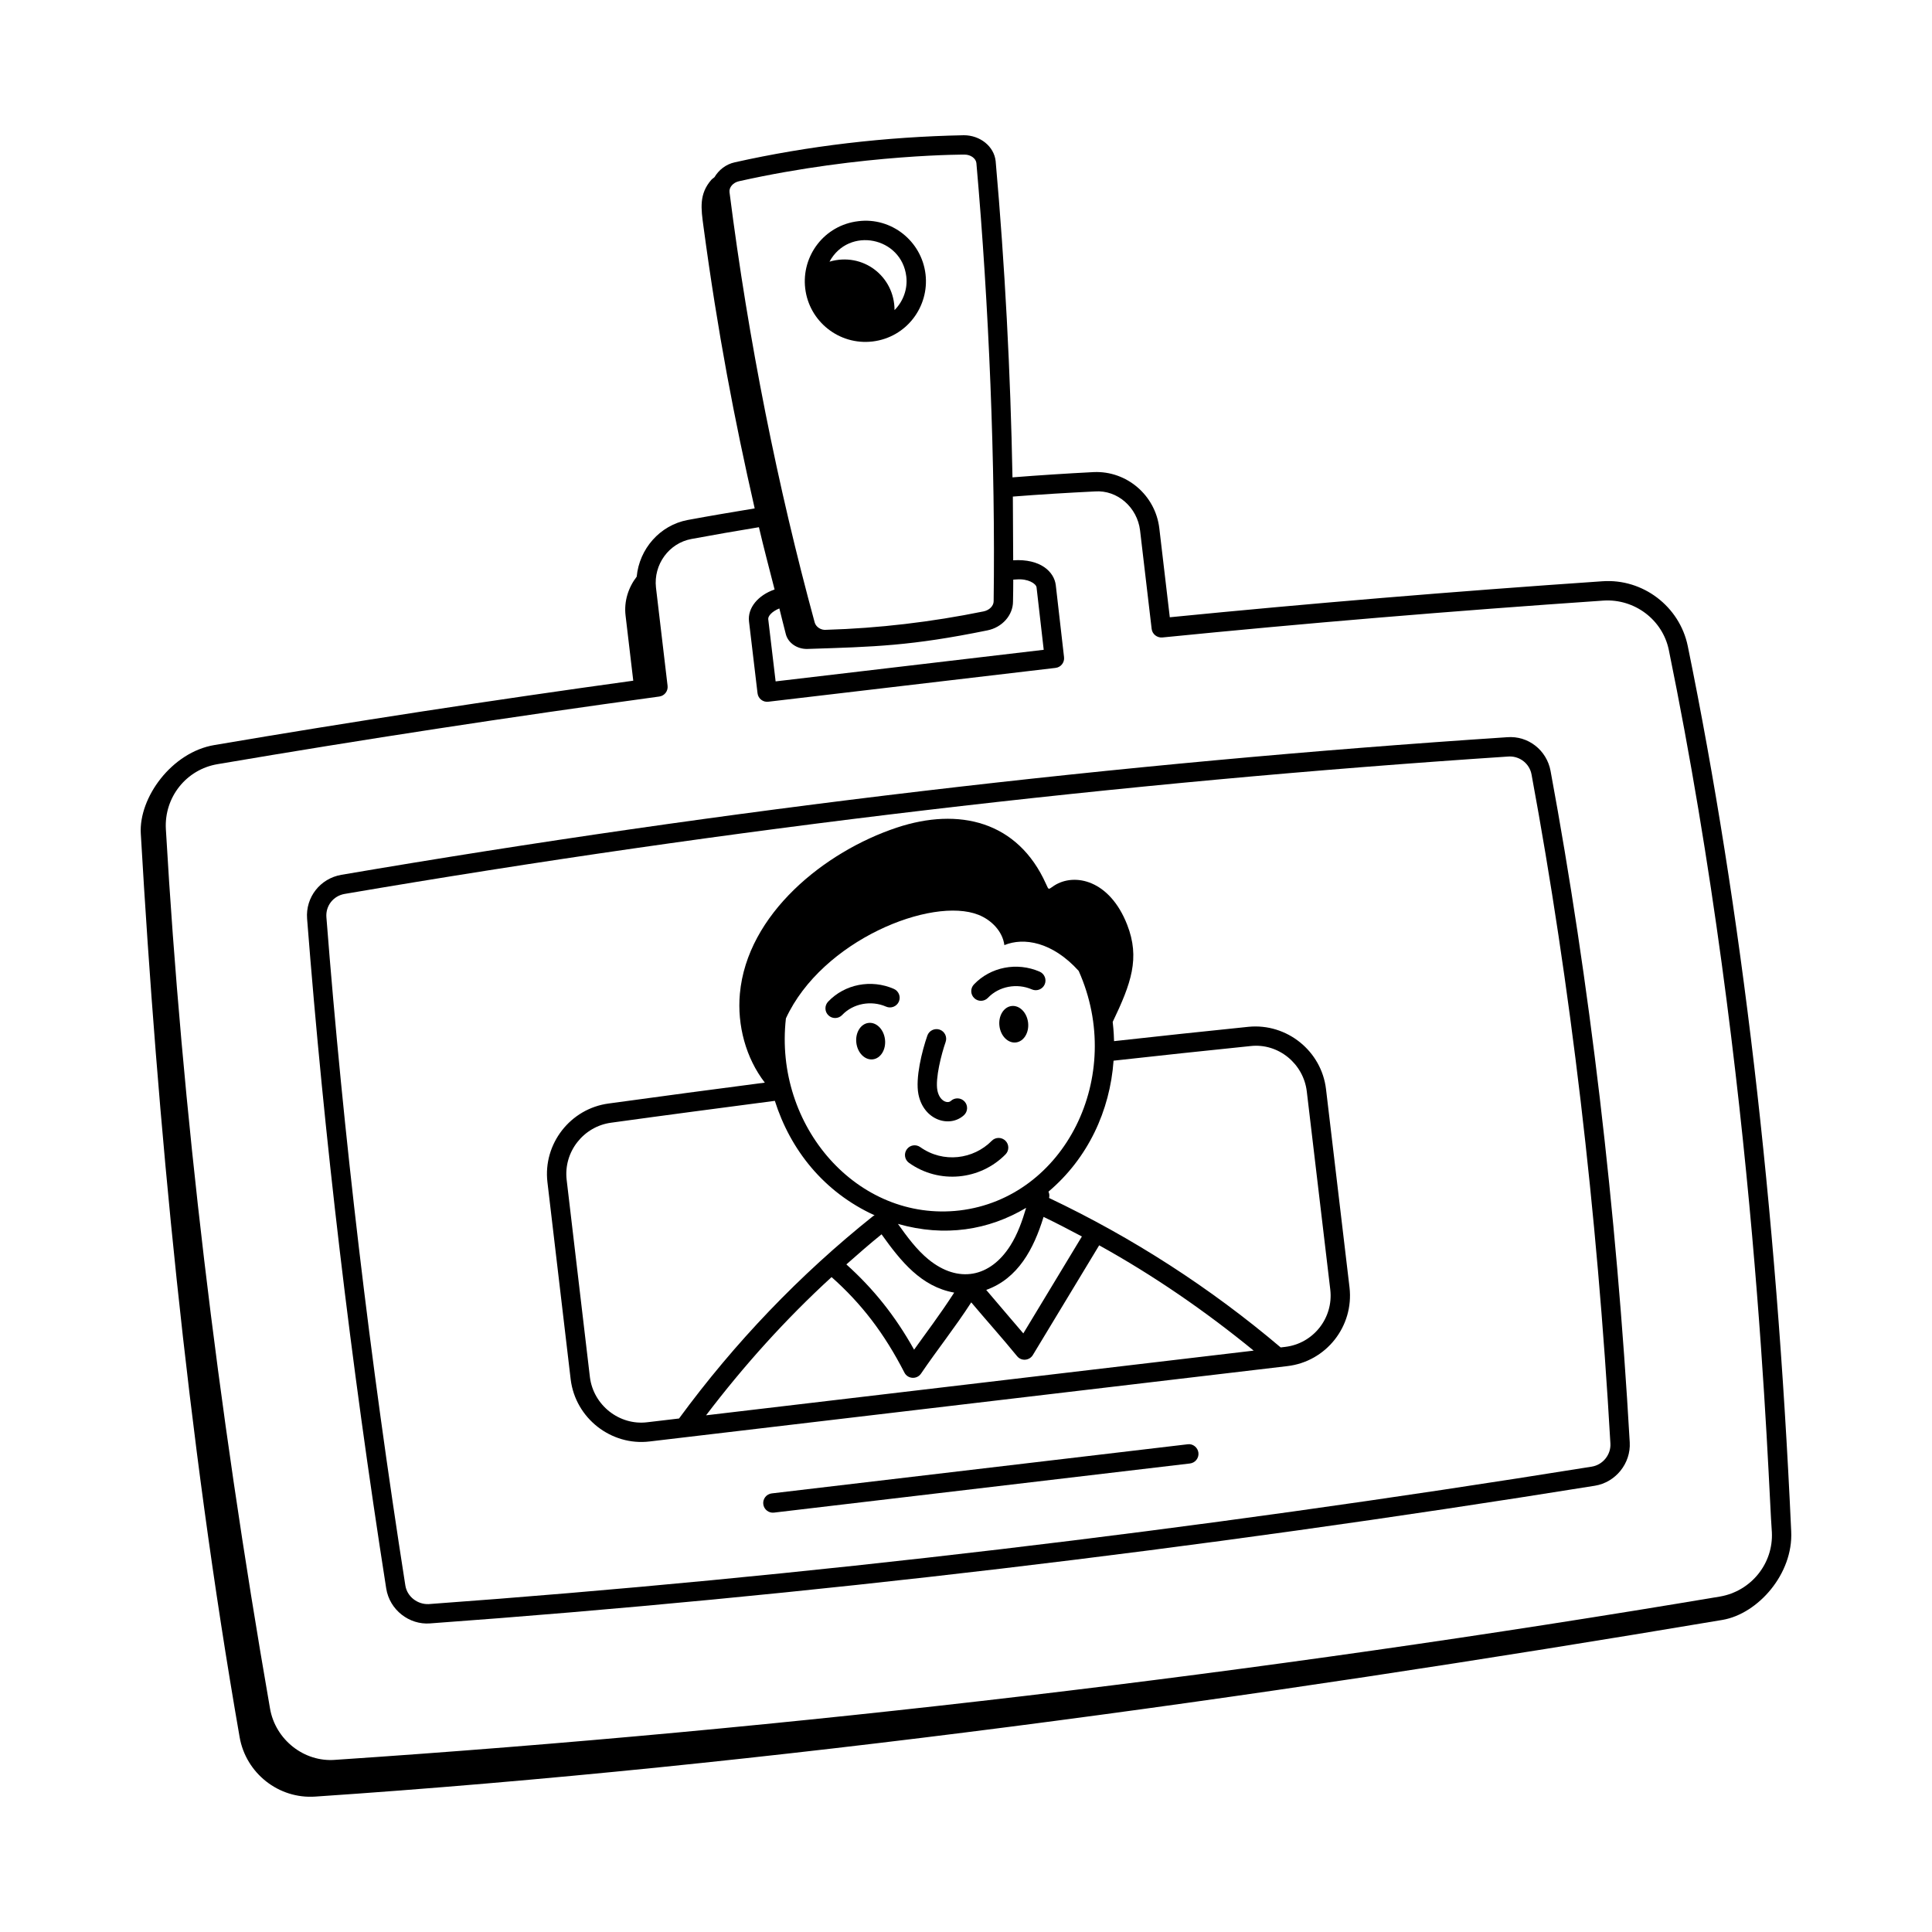 <?xml version="1.0" encoding="utf-8"?>
<!-- Generator: Adobe Illustrator 27.5.0, SVG Export Plug-In . SVG Version: 6.00 Build 0)  -->
<svg version="1.1" id="Layer_1" xmlns="http://www.w3.org/2000/svg" xmlns:xlink="http://www.w3.org/1999/xlink" x="0px" y="0px"
	 viewBox="0 0 5000 5000" style="enable-background:new 0 0 5000 5000;" xml:space="preserve">
<g id="Employee_ID">
	<g>
		<path d="M4367.917,1671.906c-21.037-102.413-116.144-175.21-221.264-167.578c-385.449,26.353-761.832,57.729-1119.233,93.15
			l-27.169-230.787c-10.307-85.192-84.311-148.335-169.112-144.943c-70.262,3.592-140.552,8.134-210.843,13.674
			c-5.108-272.682-19.602-547.606-43.525-818.233c-4.077-38.617-40.509-67.188-82.191-67.188
			c-203.553,4.044-402.997,27.593-592.591,69.993c-23.565,5.051-41.846,19.969-52.955,38.629c-2.524,2.385-5.696,4.02-7.987,6.633
			c-32.538,37.112-26.614,75.06-20.576,120.078c37.006,275.817,80.48,501.599,132.651,730.412
			c-57.945,9.601-115.936,19.312-173.474,30.006c-72.219,13.613-125.101,74.918-131.865,146.627
			c-21.494,27.964-33.203,63.462-28.816,100.594l19.916,168.659c-364.547,50.326-728.916,106.143-1083.752,166.502
			c-110.53,18.234-196.139,135.948-190.752,229.287c42.633,739.072,119.76,1558.952,255.742,2338.006
			c16.169,93.737,101.247,160.844,196.097,154.108c1166.518-78.44,2417.021-251.441,3641.827-457.273
			c91.772-15.905,183.067-119.145,177.579-229.181C4597.563,3124.666,4507.511,2353.766,4367.917,1671.906z M2622.302,1500.088
			c2.74-0.196,5.545-0.391,8.448-0.522c29.615-2.479,50.587,10.698,51.859,20.613l18.526,161.512l-693.83,81.734l-19.113-160.925
			c-0.946-7.922,9.63-20.173,28.779-27.858c5.838,22.284,10.837,44.789,16.862,67.025c6.14,22.672,29.505,38.641,56.131,37.785
			c173.789-5.593,267.201-7.642,465.476-48.055c38.356-7.697,66.209-39.4,66.209-74.69
			C2622.107,1537.987,2622.237,1518.94,2622.302,1500.088z M1912.72,468.981c320.615-71.759,600.506-68.884,583.72-68.884
			c15.59,0,29.191,9.85,30.463,21.918c32.623,368.865,49.44,781.969,44.651,1134.041c0,11.937-11.155,23.222-26.027,26.223
			c-135.55,27.593-272.111,43.639-406.389,47.619c-14.229,1.822-27.593-7.343-30.76-19.121
			c-95.066-348.421-171.404-727.702-220.412-1113.42C1886.334,484.963,1897.325,472.243,1912.72,468.981z M563.416,1977.579
			c374.067-63.665,758.571-122.504,1142.782-174.95c13.535-1.826,23.092-14.155,21.494-27.723l-30.039-254.336
			c-6.621-59.556,33.496-114.676,91.226-125.57c58.072-10.808,116.637-20.911,175.198-30.577
			c12.643,53.942,26.834,107.509,40.557,161.19c-42.865,14.738-70.413,47.835-66.181,82.823l22.048,185.713
			c1.678,13.994,14.427,23.646,27.821,21.918l743.47-87.54c13.698-1.566,23.516-13.959,21.95-27.723l-21.396-186.626
			c-4.305-34.273-39.306-68.651-110.212-64.155c-0.019-8.957-0.75-154.88-0.877-164.871c70.808-5.61,141.617-9.785,212.327-13.307
			c58.512-4.305,109.751,41.552,116.894,100.782l30.039,255.184c1.598,13.568,14.253,23.026,27.364,21.983
			c364.185-36.399,748.461-68.558,1142.097-95.498c80.365-5.023,152.804,49.706,168.883,127.657
			c228.954,1118.614,256.667,2157.069,266.729,2283.477c4.044,80.886-53.685,152.445-134.115,166.404
			c-1199.729,201.499-2405.1,343.633-3582.944,422.563c-81.213,7.045-155.902-52.055-169.731-132.941
			C561.688,3634.12,471.017,2868.504,429.269,2145.81C424.605,2063.292,482.236,1990.951,563.416,1977.579z"/>
		<path d="M1112.824,4201.369c963.625-69.928,1977.902-189.822,3014.651-356.292c53.685-8.611,93.346-57.86,90.28-112.132
			c-34.54-604.887-103.489-1189.553-204.923-1737.885c-9.85-53.229-57.599-91.65-112.556-87.149
			c-1007.167,66.536-2022.161,186.365-3016.706,356.096c-54.957,9.393-93.117,58.186-88.812,113.567
			c43.901,563.335,112.817,1146.5,204.76,1733.318C1008.266,4166.655,1059.28,4205.488,1112.824,4201.369z M891.985,2313.453
			c992.881-169.47,2006.115-289.104,3011.618-355.574c1.272-0.065,2.544-0.13,3.816-0.13c27.365,0,51.141,19.374,56.164,46.444
			c101.043,546.244,169.731,1128.823,204.141,1731.622c1.663,28.897-19.537,55.186-48.206,59.817
			c-1035.314,166.274-2048.156,285.973-3010.313,355.77c-28.539,1.109-55.577-19.113-60.176-48.271
			c-91.78-585.514-160.501-1167.374-204.303-1729.47C842.409,2344.308,862.729,2318.411,891.985,2313.453z"/>
		<path d="M2257.988,883.785c88.565-10.575,147.166-90.573,137.279-174.102c-10.143-85.909-88.519-148.074-174.069-137.246
			c-87.73,10.316-147.323,89.496-137.311,174.036C2093.969,831.671,2171.336,893.872,2257.988,883.785z M2345.495,715.555
			c3.853,32.595-8.113,64.395-30.438,86.998c-0.142-87.618-81.851-150.745-168.337-125.386
			C2196.781,585.333,2333.425,613.326,2345.495,715.555z"/>
		<path d="M1476.911,3569.802c12.357,100.766,104.973,172.611,204.14,160.729l1650.54-195.041
			c100.358-11.611,172.536-102.869,160.958-203.521l-60.795-512.911c-11.514-99.086-101.434-171.297-200.422-161.708
			c-115.634,11.77-231.452,24.229-348.174,37.116c-0.678-27.066-2.872-42.784-3.519-49.706
			c47.799-99.843,71.261-164.991,37.451-251.576c-45.25-115.851-135.788-134.88-188.465-101.516
			c-15.871,10.054-13.592,13.817-21.656-4.171c-72.875-162.576-225.628-198.864-385.842-145.702
			c-186.724,61.961-387.79,223.4-406.365,430.223c-7.277,81.045,15.333,166.09,64.587,229.821
			c-134.009,17.568-268.515,35.25-404.037,54.007c-99.053,13.046-170.188,104.304-158.577,203.456L1476.911,3569.802z
			 M2033.935,2635.576c93.415-202.464,377.733-316.007,498.377-268.022c33.508,13.328,62.389,42.637,66.996,78.404
			c50.134-20.568,124.031-8.78,192.322,66.731c121.952,272.836-36.268,587.823-308.433,620
			C2219.365,3163.288,2002.321,2914.305,2033.935,2635.576z M2402.735,3259.238c-30.659-25.081-55.239-58.659-78.877-91.813
			c121.171,34.637,234.675,16.273,331.773-41.56c-10.16,34.352-22.207,68.154-40.831,97.626
			C2562.553,3306.211,2479.843,3322.266,2402.735,3259.238z M2700.743,3149.336c33.525,16.031,66.389,33.288,99.188,50.672
			l-151.601,250.813c-22.565-26.844-40.579-46.858-95.988-112.515C2634.638,3308.78,2675.211,3232.581,2700.743,3149.336z
			 M2281.454,3194.386c50.099,70.305,102.849,135.649,188,150.887c-39.576,61.052-72.859,104.143-103.77,147.687
			c-49.188-87.927-105.059-157.435-175.3-220.685C2220.337,3245.857,2250.323,3219.483,2281.454,3194.386z M2152.097,3305.099
			c77.388,68.668,136.207,145.241,188.505,247.091c8.554,16.831,32.269,18.415,42.987,2.674
			c42.774-62.925,88.047-119.355,129.973-184.343c40.743,48.367,78.592,90.313,118.623,139.203
			c11.247,13.897,32.106,11.419,40.802-2.87l171.676-283.987c141.335,78.298,274.615,170.208,399.793,272.527l-1417.172,167.407
			C1925.028,3534.317,2033.083,3414.068,2152.097,3305.099z M3236.387,2707.188c71.754-8.089,137.181,45.466,145.596,117.677
			l60.795,512.911c8.447,73.189-44.031,139.529-116.992,148.009l-11.399,1.345c-182.113-154.385-383.685-284.436-599.485-386.824
			c0.008-0.033,0.021-0.069,0.029-0.102c1.549-5.667,0.656-11.257-1.48-16.263c102.103-86.362,159.216-209.373,168.439-338.912
			C3000.753,2731.869,3118.654,2719.186,3236.387,2707.188z M1581.999,2905.49c140.344-19.419,280.422-37.788,423.308-56.527
			c39.904,125.91,125.752,235.803,258.213,296.283c-1.366,0.726-2.846,1.113-4.097,2.12
			c-189.863,151.605-358.538,327.92-502.067,523.695l-82.109,9.699c-72.243,8.937-139.627-44.096-148.596-116.959l-60.143-510.367
			C1458.06,2981.354,1509.82,2915.014,1581.999,2905.49z"/>
		<path d="M2618.026,2603.564c-20.474,2.417-34.581,25.485-31.507,51.524c3.074,26.035,22.167,45.185,42.637,42.767
			c20.474-2.418,34.581-25.485,31.507-51.524C2657.588,2620.296,2638.496,2601.146,2618.026,2603.564z"/>
		<path d="M2247.701,2647.293c-20.474,2.417-34.581,25.485-31.507,51.52c3.074,26.039,22.166,45.185,42.641,42.767
			c20.47-2.418,34.577-25.485,31.502-51.52C2287.264,2664.025,2268.176,2644.876,2247.701,2647.293z"/>
		<path d="M2556.811,2582.335c28.278-29.811,74.983-38.682,113.763-21.722c12.59,5.414,27.397-0.261,33.007-12.916
			c5.544-12.655-0.228-27.462-12.916-33.007c-58.61-25.571-127.005-12.329-170.188,33.072c-9.524,10.045-9.132,25.897,0.913,35.42
			C2531.507,2592.825,2547.346,2592.238,2556.811,2582.335z"/>
		<path d="M2179.449,2626.888c28.212-29.811,74.951-38.747,113.763-21.722c12.492,5.479,27.397-0.261,33.007-12.916
			c5.545-12.655-0.228-27.462-12.916-33.007c-58.675-25.636-127.037-12.394-170.188,33.072c-9.524,10.045-9.132,25.897,0.913,35.42
			C2154.146,2637.378,2169.986,2636.79,2179.449,2626.888z"/>
		<path d="M2494.743,2886.051c10.176-9.393,10.861-25.244,1.468-35.42c-9.361-10.111-25.179-10.828-35.388-1.5
			c-8.268,7.773-29.19,0.963-34.801-26.94c-6.125-31.063,10.648-95.031,21.265-125.635c4.566-13.046-2.348-27.332-15.427-31.898
			c-12.981-4.37-27.332,2.348-31.865,15.46c-13.979,40.107-31.372,109.881-23.092,151.793
			C2390.363,2899.807,2458.103,2919.647,2494.743,2886.051z"/>
		<path d="M2602.277,2987.551c9.719-9.85,9.589-25.701-0.261-35.42c-9.85-9.589-25.701-9.654-35.42,0.326
			c-47.19,47.843-125.327,58.68-184.995,16.242c-11.383-8.089-27.038-5.414-34.931,5.936c-8.023,11.285-5.349,26.875,5.904,34.899
			C2430.58,3064.984,2536.5,3054.408,2602.277,2987.551z"/>
		<path d="M3073.701,3737.772l-1076.409,127.135c-13.731,1.631-23.548,14.025-21.95,27.788c1.664,14.108,14.679,23.67,27.821,21.917
			l1076.41-127.135c13.731-1.631,23.548-14.025,21.95-27.789C3099.892,3745.991,3087.106,3735.75,3073.701,3737.772z"/>
	</g>
</g>
</svg>
